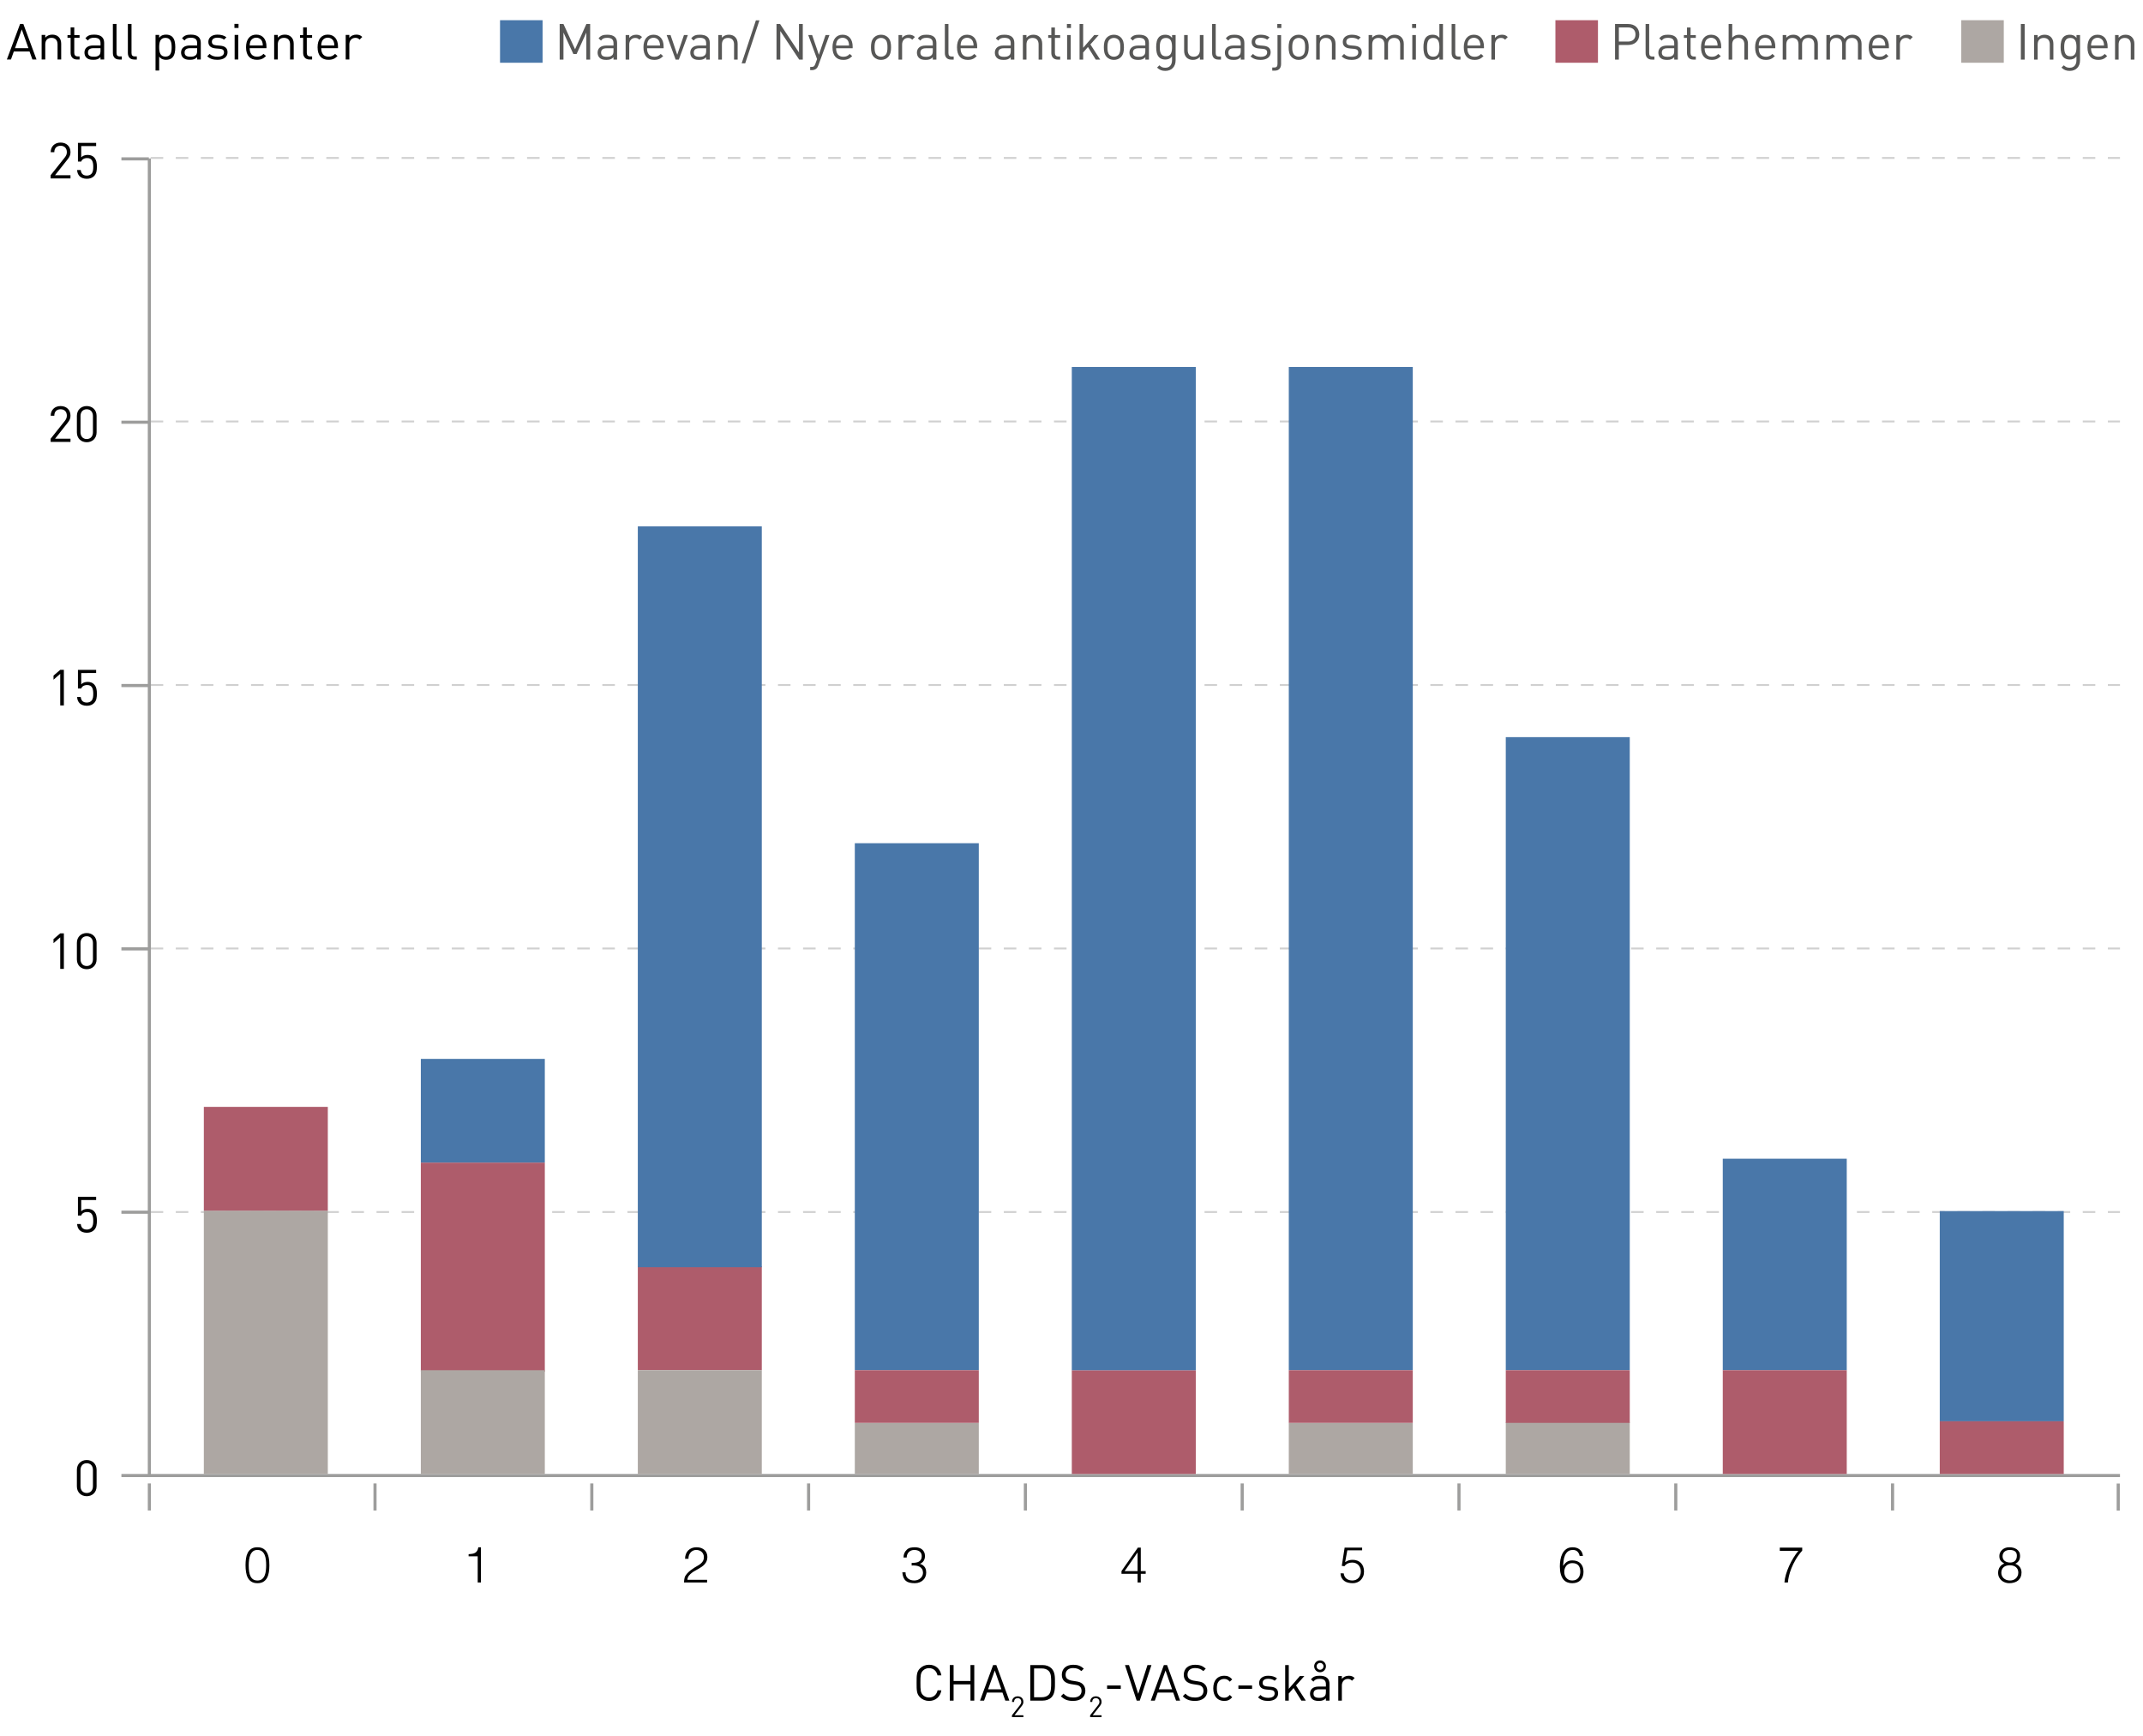 <?xml version="1.0" encoding="utf-8"?>
<!-- Generator: Adobe Illustrator 16.0.4, SVG Export Plug-In . SVG Version: 6.00 Build 0)  -->
<!DOCTYPE svg PUBLIC "-//W3C//DTD SVG 1.1//EN" "http://www.w3.org/Graphics/SVG/1.1/DTD/svg11.dtd">
<svg version="1.1" id="Layer_1" xmlns:x="http://ns.adobe.com/Extensibility/1.0/" xmlns:i="http://ns.adobe.com/AdobeIllustrator/10.0/" xmlns:graph="http://ns.adobe.com/Graphs/1.0/"
	 xmlns="http://www.w3.org/2000/svg" xmlns:xlink="http://www.w3.org/1999/xlink" xmlns:a="http://ns.adobe.com/AdobeSVGViewerExtensions/3.0/"
	 x="0px" y="0px" width="342.99px" height="277.8px" viewBox="0 0 342.99 277.8" style="enable-background:new 0 0 342.99 277.8;"
	 xml:space="preserve">
<g>
	<line style="fill:none;stroke:#D0D0D0;stroke-width:0.3;stroke-dasharray:2.008,2.008;" x1="24.116" y1="25.275" x2="339.307" y2="25.275"/>
	<line style="fill:none;stroke:#D0D0D0;stroke-width:0.3;stroke-dasharray:2.008,2.008;" x1="24.116" y1="193.966" x2="339.307" y2="193.966"/>
	<line style="fill:none;stroke:#D0D0D0;stroke-width:0.3;stroke-dasharray:2.008,2.008;" x1="24.116" y1="151.793" x2="339.307" y2="151.793"/>
	<line style="fill:none;stroke:#D0D0D0;stroke-width:0.3;stroke-dasharray:2.008,2.008;" x1="24.116" y1="109.621" x2="339.307" y2="109.621"/>
	<line style="fill:none;stroke:#D0D0D0;stroke-width:0.3;stroke-dasharray:2.008,2.008;" x1="24.116" y1="67.448" x2="339.307" y2="67.448"/>
	<line style="fill:none;stroke:#9D9D9C;stroke-width:0.5;" x1="19.431" y1="25.426" x2="23.824" y2="25.426"/>
	<line style="fill:none;stroke:#9D9D9C;stroke-width:0.5;" x1="19.431" y1="193.996" x2="23.824" y2="193.996"/>
	<line style="fill:none;stroke:#9D9D9C;stroke-width:0.5;" x1="19.431" y1="151.854" x2="23.824" y2="151.854"/>
	<line style="fill:none;stroke:#9D9D9C;stroke-width:0.5;" x1="19.431" y1="109.71" x2="23.824" y2="109.71"/>
	<line style="fill:none;stroke:#9D9D9C;stroke-width:0.5;" x1="19.431" y1="67.568" x2="23.824" y2="67.568"/>
	<line style="fill:none;stroke:#9D9D9C;stroke-width:0.5;" x1="19.431" y1="236.138" x2="23.824" y2="236.138"/>
	<line style="fill:none;stroke:#9D9D9C;stroke-width:0.5;" x1="23.906" y1="241.734" x2="23.906" y2="237.401"/>
	<line style="fill:none;stroke:#9D9D9C;stroke-width:0.5;" x1="164.116" y1="241.734" x2="164.116" y2="237.401"/>
	<line style="fill:none;stroke:#9D9D9C;stroke-width:0.5;" x1="94.72" y1="241.734" x2="94.72" y2="237.401"/>
	<line style="fill:none;stroke:#9D9D9C;stroke-width:0.5;" x1="129.417" y1="241.734" x2="129.417" y2="237.401"/>
	<line style="fill:none;stroke:#9D9D9C;stroke-width:0.5;" x1="60.021" y1="241.734" x2="60.021" y2="237.401"/>
	<line style="fill:none;stroke:#9D9D9C;stroke-width:0.5;" x1="268.211" y1="241.734" x2="268.211" y2="237.401"/>
	<line style="fill:none;stroke:#9D9D9C;stroke-width:0.5;" x1="302.908" y1="241.734" x2="302.908" y2="237.401"/>
	<line style="fill:none;stroke:#9D9D9C;stroke-width:0.5;" x1="339.025" y1="241.75" x2="339.025" y2="237.418"/>
	<path style="fill:none;stroke:#9D9D9C;stroke-width:0.5;" d="M276.441,236.139"/>
	<polyline style="fill:none;stroke:#9D9D9C;stroke-width:0.5;" points="23.903,25.362 23.903,236.138 339.307,236.138 	"/>
	<g>
		<path d="M8.103,28.556v-0.512l2.272-2.854c0.219-0.28,0.324-0.528,0.324-0.839c0-0.616-0.372-1.023-1.003-1.023
			c-0.534,0-1.003,0.296-1.003,1.031H8.111c0-0.896,0.623-1.543,1.585-1.543c0.946,0,1.585,0.6,1.585,1.535
			c0,0.456-0.146,0.751-0.461,1.151l-2.014,2.542h2.475v0.512H8.103z"/>
		<path d="M15.046,28.188c-0.267,0.264-0.639,0.424-1.148,0.424c-0.501,0-0.906-0.16-1.156-0.408
			c-0.251-0.256-0.372-0.583-0.405-0.991h0.583c0.073,0.568,0.372,0.888,0.979,0.888c0.283,0,0.542-0.096,0.711-0.264
			c0.299-0.296,0.315-0.751,0.315-1.159c0-0.696-0.137-1.383-0.97-1.383c-0.501,0-0.841,0.224-0.954,0.56h-0.526v-2.99h2.911v0.512
			H13v1.807c0.226-0.248,0.582-0.392,1.035-0.392c0.428,0,0.768,0.136,0.995,0.36c0.42,0.416,0.477,0.992,0.477,1.527
			C15.507,27.245,15.458,27.781,15.046,28.188z"/>
	</g>
	<g>
		<path d="M8.103,70.724v-0.512l2.272-2.854c0.219-0.28,0.324-0.528,0.324-0.839c0-0.616-0.372-1.023-1.003-1.023
			c-0.534,0-1.003,0.296-1.003,1.031H8.111c0-0.896,0.623-1.543,1.585-1.543c0.946,0,1.585,0.6,1.585,1.535
			c0,0.456-0.146,0.751-0.461,1.151l-2.014,2.542h2.475v0.512H8.103z"/>
		<path d="M13.882,70.772c-0.898,0-1.577-0.624-1.577-1.567V66.55c0-0.943,0.679-1.567,1.577-1.567c0.897,0,1.577,0.624,1.577,1.567
			v2.655C15.458,70.148,14.779,70.772,13.882,70.772z M14.876,66.583c0-0.624-0.356-1.087-0.995-1.087
			c-0.639,0-0.995,0.464-0.995,1.087v2.59c0,0.624,0.355,1.087,0.995,1.087c0.639,0,0.995-0.463,0.995-1.087V66.583z"/>
	</g>
	<g>
		<path d="M9.64,112.892v-5.053l-1.076,0.936v-0.656l1.076-0.919h0.583v5.693H9.64z"/>
		<path d="M15.046,112.524c-0.267,0.264-0.639,0.424-1.148,0.424c-0.501,0-0.906-0.16-1.156-0.408
			c-0.251-0.256-0.372-0.583-0.405-0.991h0.583c0.073,0.568,0.372,0.888,0.979,0.888c0.283,0,0.542-0.096,0.711-0.264
			c0.299-0.296,0.315-0.751,0.315-1.159c0-0.696-0.137-1.383-0.97-1.383c-0.501,0-0.841,0.224-0.954,0.56h-0.526v-2.99h2.911v0.512
			H13v1.807c0.226-0.248,0.582-0.392,1.035-0.392c0.428,0,0.768,0.136,0.995,0.36c0.42,0.416,0.477,0.992,0.477,1.527
			C15.507,111.581,15.458,112.117,15.046,112.524z"/>
	</g>
	<g>
		<path d="M9.64,155.061v-5.054l-1.076,0.936v-0.655l1.076-0.92h0.583v5.693H9.64z"/>
		<path d="M13.882,155.107c-0.898,0-1.577-0.623-1.577-1.566v-2.654c0-0.943,0.679-1.567,1.577-1.567
			c0.897,0,1.577,0.624,1.577,1.567v2.654C15.458,154.484,14.779,155.107,13.882,155.107z M14.876,150.918
			c0-0.623-0.356-1.087-0.995-1.087c-0.639,0-0.995,0.464-0.995,1.087v2.591c0,0.624,0.355,1.087,0.995,1.087
			c0.639,0,0.995-0.463,0.995-1.087V150.918z"/>
	</g>
	<g>
		<path d="M15.046,196.86c-0.267,0.264-0.639,0.424-1.148,0.424c-0.501,0-0.906-0.16-1.156-0.408
			c-0.251-0.256-0.372-0.583-0.405-0.991h0.583c0.073,0.568,0.372,0.888,0.979,0.888c0.283,0,0.542-0.097,0.711-0.265
			c0.299-0.295,0.315-0.751,0.315-1.158c0-0.696-0.137-1.384-0.97-1.384c-0.501,0-0.841,0.224-0.954,0.56h-0.526v-2.99h2.911v0.512
			H13v1.807c0.226-0.248,0.582-0.392,1.035-0.392c0.428,0,0.768,0.136,0.995,0.36c0.42,0.416,0.477,0.991,0.477,1.527
			C15.507,195.917,15.458,196.453,15.046,196.86z"/>
	</g>
	<g>
		<path d="M13.882,239.444c-0.898,0-1.577-0.624-1.577-1.567v-2.654c0-0.943,0.679-1.566,1.577-1.566
			c0.897,0,1.577,0.623,1.577,1.566v2.654C15.458,238.82,14.779,239.444,13.882,239.444z M14.876,235.255
			c0-0.624-0.356-1.087-0.995-1.087c-0.639,0-0.995,0.463-0.995,1.087v2.591c0,0.623,0.355,1.087,0.995,1.087
			c0.639,0,0.995-0.464,0.995-1.087V235.255z"/>
	</g>
	<g>
		<path d="M5.189,9.524L4.728,8.237H2.213L1.752,9.524H1.097l2.119-5.693h0.518l2.111,5.693H5.189z M3.483,4.703L2.399,7.709H4.55
			L3.483,4.703z"/>
		<path d="M9.212,9.524V7.102c0-0.695-0.38-1.047-0.979-1.047c-0.599,0-0.987,0.36-0.987,1.047v2.423H6.665V5.591h0.582v0.432
			c0.283-0.32,0.671-0.48,1.116-0.48c0.429,0,0.776,0.128,1.019,0.368c0.283,0.272,0.412,0.64,0.412,1.096v2.519H9.212z"/>
		<path d="M12.322,9.524c-0.679,0-1.019-0.472-1.019-1.056V6.054h-0.501V5.615h0.501V4.383h0.583v1.231h0.849v0.439h-0.849v2.399
			c0,0.36,0.17,0.576,0.542,0.576h0.307v0.496H12.322z"/>
		<path d="M16.088,9.524V9.148c-0.324,0.32-0.615,0.424-1.148,0.424c-0.55,0-0.874-0.104-1.124-0.36
			c-0.194-0.192-0.299-0.488-0.299-0.799c0-0.688,0.485-1.135,1.375-1.135h1.197V6.902c0-0.576-0.292-0.864-1.019-0.864
			c-0.51,0-0.769,0.12-1.003,0.448l-0.396-0.36c0.356-0.456,0.76-0.584,1.407-0.584c1.068,0,1.593,0.456,1.593,1.312v2.67H16.088z
			 M16.088,7.709h-1.116c-0.599,0-0.89,0.24-0.89,0.696c0,0.456,0.283,0.671,0.914,0.671c0.339,0,0.639-0.024,0.89-0.264
			c0.137-0.128,0.202-0.352,0.202-0.68V7.709z"/>
		<path d="M19.077,9.524c-0.696,0-1.011-0.448-1.011-1.047V3.832h0.582v4.622c0,0.384,0.129,0.576,0.534,0.576h0.315v0.496H19.077z"
			/>
		<path d="M21.477,9.524c-0.696,0-1.011-0.448-1.011-1.047V3.832h0.583v4.622c0,0.384,0.129,0.576,0.534,0.576h0.315v0.496H21.477z"
			/>
		<path d="M27.57,9.229c-0.21,0.208-0.566,0.344-0.971,0.344c-0.437,0-0.8-0.104-1.124-0.512v2.223h-0.582V5.591h0.582v0.463
			c0.324-0.416,0.688-0.512,1.124-0.512c0.404,0,0.76,0.136,0.971,0.344c0.404,0.4,0.485,1.056,0.485,1.671
			S27.975,8.829,27.57,9.229z M26.479,6.054c-0.865,0-1.003,0.736-1.003,1.503s0.138,1.503,1.003,1.503s0.995-0.735,0.995-1.503
			S27.344,6.054,26.479,6.054z"/>
		<path d="M31.554,9.524V9.148c-0.324,0.32-0.615,0.424-1.148,0.424c-0.55,0-0.874-0.104-1.125-0.36
			c-0.194-0.192-0.299-0.488-0.299-0.799c0-0.688,0.485-1.135,1.375-1.135h1.197V6.902c0-0.576-0.292-0.864-1.019-0.864
			c-0.51,0-0.769,0.12-1.003,0.448l-0.396-0.36c0.356-0.456,0.76-0.584,1.407-0.584c1.067,0,1.593,0.456,1.593,1.312v2.67H31.554z
			 M31.554,7.709h-1.116c-0.599,0-0.89,0.24-0.89,0.696c0,0.456,0.283,0.671,0.914,0.671c0.339,0,0.639-0.024,0.889-0.264
			c0.138-0.128,0.203-0.352,0.203-0.68V7.709z"/>
		<path d="M34.801,9.572c-0.671,0-1.197-0.152-1.634-0.567l0.388-0.384c0.315,0.328,0.744,0.456,1.237,0.456
			c0.655,0,1.06-0.232,1.06-0.696c0-0.344-0.202-0.536-0.663-0.576L34.534,7.75c-0.776-0.064-1.188-0.408-1.188-1.056
			c0-0.719,0.614-1.151,1.463-1.151c0.566,0,1.076,0.136,1.432,0.424l-0.38,0.376c-0.283-0.216-0.646-0.312-1.059-0.312
			c-0.583,0-0.89,0.248-0.89,0.647c0,0.336,0.194,0.536,0.695,0.576l0.639,0.056c0.695,0.064,1.172,0.328,1.172,1.063
			C36.418,9.133,35.763,9.572,34.801,9.572z"/>
		<path d="M37.522,4.471V3.824h0.655v0.647H37.522z M37.555,9.524V5.591h0.582v3.934H37.555z"/>
		<path d="M39.962,7.709c0,0.863,0.413,1.359,1.173,1.359c0.461,0,0.728-0.136,1.043-0.448l0.396,0.344
			c-0.404,0.399-0.776,0.607-1.456,0.607c-1.051,0-1.739-0.624-1.739-2.015c0-1.271,0.623-2.015,1.634-2.015
			c1.027,0,1.634,0.736,1.634,1.903v0.264H39.962z M41.944,6.622c-0.154-0.36-0.51-0.592-0.93-0.592s-0.776,0.232-0.93,0.592
			c-0.089,0.216-0.105,0.336-0.121,0.656h2.103C42.049,6.958,42.033,6.838,41.944,6.622z"/>
		<path d="M46.428,9.524V7.102c0-0.695-0.38-1.047-0.979-1.047c-0.599,0-0.987,0.36-0.987,1.047v2.423h-0.582V5.591h0.582v0.432
			c0.283-0.32,0.671-0.48,1.116-0.48c0.429,0,0.776,0.128,1.019,0.368c0.283,0.272,0.412,0.64,0.412,1.096v2.519H46.428z"/>
		<path d="M49.538,9.524c-0.679,0-1.019-0.472-1.019-1.056V6.054h-0.501V5.615h0.501V4.383h0.583v1.231h0.849v0.439h-0.849v2.399
			c0,0.36,0.17,0.576,0.542,0.576h0.307v0.496H49.538z"/>
		<path d="M51.412,7.709c0,0.863,0.413,1.359,1.173,1.359c0.461,0,0.728-0.136,1.043-0.448l0.396,0.344
			c-0.404,0.399-0.776,0.607-1.456,0.607c-1.051,0-1.739-0.624-1.739-2.015c0-1.271,0.623-2.015,1.634-2.015
			c1.027,0,1.634,0.736,1.634,1.903v0.264H51.412z M53.393,6.622c-0.154-0.36-0.51-0.592-0.93-0.592s-0.776,0.232-0.93,0.592
			c-0.089,0.216-0.105,0.336-0.121,0.656h2.103C53.498,6.958,53.482,6.838,53.393,6.622z"/>
		<path d="M57.554,6.342c-0.218-0.216-0.38-0.288-0.687-0.288c-0.583,0-0.955,0.456-0.955,1.056v2.415H55.33V5.591h0.582V6.07
			c0.218-0.328,0.655-0.528,1.116-0.528c0.38,0,0.671,0.088,0.954,0.368L57.554,6.342z"/>
	</g>
	<g>
		<path d="M41.209,247.616c0.277,0,0.517,0.041,0.72,0.124c0.203,0.082,0.375,0.195,0.516,0.34c0.141,0.144,0.256,0.312,0.344,0.504
			c0.088,0.191,0.156,0.396,0.204,0.612c0.048,0.216,0.08,0.438,0.096,0.668c0.016,0.229,0.024,0.453,0.024,0.672
			c0,0.373-0.027,0.73-0.08,1.071c-0.053,0.342-0.15,0.644-0.292,0.904c-0.141,0.262-0.334,0.47-0.58,0.624
			c-0.245,0.154-0.562,0.232-0.952,0.232c-0.39,0-0.708-0.078-0.956-0.232s-0.443-0.364-0.584-0.628
			c-0.142-0.264-0.239-0.57-0.292-0.92s-0.08-0.719-0.08-1.108c0-0.356,0.024-0.706,0.072-1.048c0.048-0.341,0.14-0.646,0.276-0.916
			c0.136-0.269,0.329-0.486,0.58-0.651C40.476,247.698,40.804,247.616,41.209,247.616z M42.601,250.479
			c0-0.304-0.018-0.601-0.052-0.892s-0.103-0.551-0.204-0.78c-0.101-0.229-0.244-0.413-0.428-0.552s-0.425-0.208-0.724-0.208
			c-0.283,0-0.513,0.07-0.692,0.212s-0.319,0.329-0.42,0.564c-0.102,0.234-0.172,0.501-0.212,0.8c-0.04,0.299-0.06,0.603-0.06,0.912
			c0,0.362,0.022,0.691,0.068,0.987c0.045,0.297,0.121,0.549,0.228,0.757c0.106,0.208,0.249,0.369,0.428,0.483
			c0.179,0.115,0.404,0.172,0.676,0.172c0.304,0,0.548-0.074,0.732-0.224s0.324-0.341,0.42-0.576
			c0.096-0.234,0.16-0.498,0.192-0.792C42.585,251.051,42.601,250.763,42.601,250.479z"/>
		<path d="M76.457,249.063h-1.456v-0.336c0.213-0.016,0.407-0.037,0.58-0.063s0.325-0.077,0.456-0.152
			c0.13-0.074,0.24-0.183,0.328-0.324c0.088-0.141,0.153-0.332,0.196-0.571h0.408v5.64h-0.512V249.063z"/>
		<path d="M109.648,249.464c0-0.277,0.043-0.529,0.128-0.756c0.085-0.227,0.208-0.422,0.368-0.584
			c0.16-0.163,0.354-0.288,0.58-0.376s0.479-0.132,0.756-0.132c0.283,0,0.532,0.041,0.748,0.124
			c0.216,0.082,0.397,0.193,0.544,0.332c0.147,0.139,0.257,0.304,0.332,0.495c0.075,0.192,0.112,0.396,0.112,0.608
			c0,0.251-0.042,0.472-0.124,0.664c-0.083,0.192-0.192,0.362-0.328,0.512c-0.136,0.149-0.291,0.283-0.464,0.4
			s-0.351,0.228-0.532,0.332c-0.181,0.104-0.36,0.204-0.536,0.3c-0.176,0.096-0.333,0.197-0.472,0.304
			c-0.091,0.069-0.179,0.144-0.264,0.221s-0.163,0.161-0.232,0.252s-0.125,0.19-0.168,0.3c-0.043,0.109-0.067,0.23-0.072,0.364
			h3.144v0.432h-3.688c0.005-0.272,0.035-0.518,0.088-0.736c0.053-0.219,0.17-0.432,0.352-0.64c0.197-0.224,0.401-0.416,0.612-0.576
			c0.21-0.16,0.417-0.303,0.62-0.428c0.203-0.125,0.395-0.24,0.576-0.344c0.182-0.104,0.341-0.218,0.48-0.341
			c0.139-0.122,0.248-0.261,0.328-0.416c0.08-0.154,0.12-0.344,0.12-0.567c0-0.182-0.032-0.344-0.096-0.488
			c-0.064-0.144-0.152-0.267-0.264-0.368c-0.112-0.101-0.243-0.177-0.392-0.228c-0.149-0.051-0.312-0.076-0.488-0.076
			c-0.187,0-0.356,0.039-0.508,0.116s-0.283,0.18-0.392,0.308s-0.193,0.277-0.252,0.448s-0.083,0.352-0.072,0.544H109.648z"/>
		<path d="M145.913,250.12c0.24,0,0.458-0.015,0.656-0.044s0.367-0.086,0.508-0.168c0.141-0.083,0.252-0.193,0.332-0.332
			s0.12-0.317,0.12-0.536c0-0.176-0.032-0.327-0.096-0.452s-0.151-0.229-0.26-0.308c-0.109-0.08-0.237-0.139-0.384-0.177
			c-0.147-0.037-0.3-0.056-0.46-0.056c-0.182,0-0.345,0.029-0.492,0.088c-0.146,0.059-0.273,0.143-0.38,0.252
			c-0.107,0.109-0.189,0.237-0.248,0.384c-0.059,0.147-0.088,0.309-0.088,0.484h-0.512c0-0.256,0.044-0.486,0.132-0.692
			c0.088-0.205,0.225-0.396,0.412-0.571c0.176-0.16,0.375-0.263,0.596-0.309c0.221-0.045,0.449-0.067,0.684-0.067
			c0.224,0,0.433,0.027,0.628,0.084c0.195,0.056,0.364,0.141,0.508,0.256c0.144,0.114,0.259,0.26,0.344,0.436
			c0.085,0.176,0.128,0.382,0.128,0.616c0,0.293-0.065,0.547-0.196,0.76c-0.131,0.214-0.332,0.379-0.604,0.496
			c0.203,0.064,0.369,0.148,0.5,0.252c0.13,0.104,0.233,0.219,0.308,0.344c0.075,0.126,0.125,0.258,0.152,0.396
			c0.026,0.139,0.04,0.272,0.04,0.4c0,0.234-0.04,0.453-0.12,0.655c-0.08,0.203-0.197,0.382-0.352,0.536
			c-0.155,0.155-0.345,0.279-0.572,0.372c-0.227,0.094-0.484,0.143-0.772,0.148c-0.325,0-0.608-0.029-0.848-0.088
			c-0.24-0.059-0.44-0.156-0.6-0.292c-0.16-0.137-0.286-0.315-0.376-0.536c-0.091-0.222-0.152-0.497-0.184-0.828h0.512
			c0,0.432,0.129,0.759,0.388,0.979c0.259,0.222,0.596,0.332,1.012,0.332c0.203,0,0.392-0.034,0.568-0.104
			c0.176-0.069,0.327-0.163,0.452-0.28c0.125-0.117,0.221-0.253,0.288-0.408c0.066-0.154,0.097-0.314,0.092-0.479
			c-0.011-0.229-0.064-0.42-0.16-0.572c-0.096-0.152-0.225-0.271-0.388-0.36c-0.163-0.088-0.354-0.146-0.572-0.176
			s-0.451-0.036-0.696-0.02V250.12z"/>
		<path d="M182.072,251.864h-2.576v-0.44l2.625-3.752h0.463v3.76h0.785v0.433h-0.785v1.392h-0.512V251.864z M180,251.432h2.072
			v-2.992L180,251.432z"/>
		<path d="M215.057,251.792c0.055,0.384,0.207,0.671,0.461,0.86c0.252,0.188,0.564,0.283,0.932,0.283
			c0.207,0,0.396-0.037,0.564-0.111c0.168-0.075,0.311-0.178,0.428-0.309s0.207-0.282,0.268-0.456
			c0.061-0.173,0.092-0.361,0.092-0.563c0-0.208-0.033-0.4-0.1-0.576s-0.16-0.328-0.279-0.456c-0.121-0.128-0.268-0.227-0.441-0.296
			c-0.172-0.069-0.365-0.104-0.58-0.104c-0.256,0-0.484,0.047-0.688,0.141c-0.203,0.093-0.381,0.241-0.535,0.443l-0.424-0.056
			l0.455-2.92h2.801v0.432h-2.369L215.289,250c0.111-0.069,0.215-0.128,0.309-0.176c0.092-0.049,0.188-0.087,0.283-0.116
			s0.195-0.05,0.301-0.061c0.104-0.01,0.219-0.016,0.348-0.016c0.256,0,0.492,0.043,0.711,0.128
			c0.219,0.086,0.408,0.208,0.568,0.368s0.285,0.355,0.373,0.588s0.131,0.492,0.131,0.78c0,0.299-0.049,0.563-0.146,0.796
			c-0.1,0.231-0.232,0.428-0.396,0.588c-0.166,0.16-0.355,0.281-0.572,0.364c-0.217,0.082-0.439,0.124-0.668,0.124
			c-0.268,0-0.516-0.027-0.748-0.08c-0.232-0.054-0.436-0.143-0.611-0.269c-0.178-0.125-0.32-0.288-0.43-0.487
			c-0.109-0.2-0.174-0.447-0.195-0.74H215.057z"/>
		<path d="M252.824,249c-0.059-0.288-0.176-0.519-0.352-0.692c-0.176-0.173-0.416-0.26-0.721-0.26c-0.346,0-0.619,0.083-0.82,0.248
			c-0.199,0.165-0.352,0.375-0.459,0.628s-0.18,0.529-0.217,0.828s-0.066,0.581-0.088,0.848c0.08-0.106,0.164-0.213,0.252-0.319
			c0.088-0.107,0.189-0.202,0.301-0.284c0.111-0.083,0.242-0.149,0.393-0.2c0.148-0.051,0.328-0.076,0.535-0.076
			c0.57,0,1.012,0.161,1.324,0.484c0.312,0.322,0.469,0.767,0.469,1.332c0,0.57-0.158,1.019-0.473,1.344s-0.76,0.488-1.336,0.488
			c-0.283,0-0.545-0.047-0.785-0.141c-0.238-0.093-0.447-0.246-0.623-0.46c-0.176-0.213-0.314-0.492-0.416-0.836
			s-0.152-0.764-0.152-1.26c0-0.336,0.029-0.684,0.088-1.044s0.164-0.689,0.316-0.988s0.359-0.544,0.625-0.735
			c0.264-0.192,0.604-0.288,1.02-0.288c0.447,0,0.82,0.117,1.119,0.352s0.475,0.579,0.529,1.032H252.824z M251.633,250.152
			c-0.197,0-0.375,0.037-0.531,0.111c-0.158,0.075-0.291,0.176-0.4,0.304c-0.109,0.129-0.193,0.276-0.252,0.444
			s-0.088,0.348-0.088,0.54c0,0.16,0.021,0.321,0.066,0.484c0.047,0.162,0.121,0.311,0.225,0.443
			c0.104,0.134,0.236,0.243,0.396,0.328c0.16,0.086,0.357,0.128,0.592,0.128c0.24,0,0.441-0.041,0.604-0.124
			c0.164-0.082,0.295-0.191,0.396-0.328c0.102-0.136,0.174-0.287,0.221-0.455c0.045-0.169,0.066-0.338,0.066-0.509
			c0-0.437-0.105-0.774-0.314-1.012C252.402,250.271,252.076,250.152,251.633,250.152z"/>
		<path d="M284.857,247.672h3.592v0.48c-0.406,0.458-0.75,0.929-1.031,1.411c-0.283,0.483-0.516,0.952-0.697,1.408
			s-0.316,0.882-0.404,1.276s-0.139,0.73-0.154,1.008h-0.561c0.025-0.405,0.107-0.836,0.244-1.292
			c0.135-0.456,0.305-0.908,0.508-1.356c0.203-0.447,0.432-0.881,0.688-1.3c0.256-0.418,0.52-0.793,0.793-1.124h-2.977V247.672z"/>
		<path d="M320.785,250.224c-0.139-0.085-0.258-0.166-0.355-0.244c-0.1-0.077-0.182-0.161-0.244-0.252
			c-0.064-0.09-0.111-0.193-0.141-0.308S320,249.163,320,248.992c0-0.192,0.043-0.374,0.129-0.544
			c0.086-0.171,0.199-0.319,0.344-0.444s0.312-0.223,0.508-0.292s0.404-0.102,0.629-0.096c0.213,0,0.422,0.026,0.627,0.08
			c0.205,0.053,0.389,0.136,0.549,0.248c0.16,0.111,0.287,0.254,0.383,0.428c0.098,0.173,0.145,0.38,0.145,0.62
			c0,0.293-0.061,0.544-0.18,0.752s-0.316,0.379-0.588,0.512c0.309,0.112,0.553,0.291,0.732,0.536
			c0.178,0.245,0.268,0.533,0.268,0.864c0,0.277-0.047,0.522-0.141,0.735c-0.094,0.214-0.227,0.393-0.4,0.536
			c-0.172,0.145-0.383,0.254-0.627,0.328c-0.246,0.074-0.518,0.112-0.816,0.112c-0.203,0-0.41-0.035-0.619-0.104
			c-0.211-0.069-0.4-0.173-0.568-0.312s-0.307-0.312-0.412-0.521c-0.107-0.208-0.16-0.45-0.16-0.728c0-0.336,0.084-0.637,0.252-0.9
			S320.465,250.347,320.785,250.224z M321.682,250.496c-0.199,0-0.379,0.023-0.545,0.071c-0.166,0.049-0.309,0.122-0.432,0.221
			s-0.219,0.224-0.289,0.376c-0.068,0.151-0.104,0.332-0.104,0.54c0,0.176,0.033,0.339,0.1,0.487
			c0.066,0.149,0.16,0.279,0.281,0.389c0.119,0.109,0.266,0.195,0.439,0.26s0.367,0.096,0.58,0.096c0.186,0,0.359-0.03,0.52-0.092
			s0.301-0.147,0.42-0.26c0.121-0.112,0.213-0.245,0.281-0.4c0.066-0.154,0.1-0.325,0.1-0.512c0-0.197-0.035-0.369-0.104-0.516
			c-0.07-0.147-0.166-0.27-0.289-0.368s-0.268-0.172-0.432-0.221C322.043,250.52,321.867,250.496,321.682,250.496z M321.656,248.048
			c-0.16,0-0.309,0.021-0.447,0.064c-0.139,0.042-0.26,0.106-0.363,0.191c-0.105,0.086-0.186,0.192-0.244,0.32
			c-0.061,0.128-0.088,0.274-0.088,0.439c0,0.177,0.033,0.327,0.1,0.452c0.066,0.126,0.156,0.229,0.268,0.309s0.24,0.14,0.385,0.18
			c0.143,0.04,0.293,0.06,0.447,0.06s0.299-0.02,0.432-0.06s0.248-0.105,0.344-0.196s0.172-0.205,0.229-0.344
			s0.084-0.31,0.084-0.512c0-0.288-0.094-0.511-0.279-0.668C322.334,248.127,322.047,248.048,321.656,248.048z"/>
	</g>
	<g>
		<path d="M148.695,272.208c-0.56,0-1.071-0.208-1.455-0.592c-0.536-0.535-0.536-1.095-0.536-2.303c0-1.207,0-1.767,0.536-2.303
			c0.384-0.384,0.896-0.592,1.455-0.592c1.023,0,1.783,0.624,1.975,1.695h-0.624c-0.152-0.695-0.64-1.151-1.351-1.151
			c-0.376,0-0.736,0.145-0.983,0.4c-0.36,0.367-0.4,0.759-0.4,1.95s0.04,1.583,0.4,1.951c0.248,0.256,0.607,0.399,0.983,0.399
			c0.711,0,1.215-0.455,1.367-1.151h0.608C150.486,271.584,149.71,272.208,148.695,272.208z"/>
		<path d="M155.327,272.16v-2.599h-2.703v2.599h-0.607v-5.693h0.607v2.551h2.703v-2.551h0.607v5.693H155.327z"/>
		<path d="M160.902,272.16l-0.456-1.287h-2.487l-0.456,1.287h-0.647l2.095-5.693h0.512l2.087,5.693H160.902z M159.215,267.339
			l-1.071,3.006h2.127L159.215,267.339z"/>
	</g>
	<g>
		<path d="M161.967,274.801v-0.297l1.304-1.656c0.125-0.162,0.186-0.306,0.186-0.486c0-0.357-0.214-0.594-0.575-0.594
			c-0.307,0-0.575,0.171-0.575,0.598h-0.334c0-0.52,0.357-0.895,0.909-0.895c0.542,0,0.909,0.348,0.909,0.891
			c0,0.264-0.084,0.436-0.265,0.668l-1.155,1.475h1.42v0.297H161.967z"/>
	</g>
	<g>
		<path d="M168.288,271.633c-0.344,0.344-0.848,0.527-1.439,0.527h-1.951v-5.693h1.951c0.592,0,1.095,0.185,1.439,0.528
			c0.591,0.592,0.56,1.463,0.56,2.255C168.848,270.041,168.879,271.041,168.288,271.633z M167.864,267.427
			c-0.296-0.304-0.68-0.416-1.12-0.416h-1.239v4.605h1.239c0.44,0,0.824-0.111,1.12-0.415c0.392-0.408,0.375-1.256,0.375-1.951
			C168.24,268.554,168.256,267.835,167.864,267.427z"/>
		<path d="M171.745,272.208c-0.855,0-1.415-0.216-1.951-0.751l0.416-0.416c0.472,0.472,0.912,0.623,1.551,0.623
			c0.831,0,1.343-0.392,1.343-1.055c0-0.296-0.088-0.552-0.271-0.712s-0.328-0.208-0.744-0.271l-0.663-0.104
			c-0.448-0.072-0.799-0.216-1.047-0.432c-0.288-0.256-0.432-0.607-0.432-1.063c0-0.968,0.695-1.607,1.823-1.607
			c0.728,0,1.208,0.185,1.695,0.624l-0.392,0.392c-0.352-0.319-0.729-0.487-1.328-0.487c-0.759,0-1.199,0.424-1.199,1.055
			c0,0.28,0.08,0.504,0.256,0.656c0.176,0.151,0.472,0.264,0.768,0.312l0.624,0.096c0.536,0.08,0.8,0.192,1.04,0.4
			c0.312,0.264,0.479,0.655,0.479,1.127C173.711,271.593,172.928,272.208,171.745,272.208z"/>
	</g>
	<g>
		<path d="M174.478,274.801v-0.297l1.304-1.656c0.125-0.162,0.186-0.306,0.186-0.486c0-0.357-0.213-0.594-0.576-0.594
			c-0.305,0-0.574,0.171-0.574,0.598h-0.334c0-0.52,0.357-0.895,0.908-0.895c0.543,0,0.91,0.348,0.91,0.891
			c0,0.264-0.084,0.436-0.265,0.668l-1.155,1.475h1.42v0.297H174.478z"/>
	</g>
	<g>
		<path d="M177.191,270.273v-0.536h2.191v0.536H177.191z"/>
		<path d="M182.422,272.16h-0.496l-1.871-5.693h0.641l1.479,4.605l1.48-4.605h0.639L182.422,272.16z"/>
		<path d="M188.229,272.16l-0.455-1.287h-2.486l-0.457,1.287h-0.646l2.094-5.693h0.512l2.088,5.693H188.229z M186.543,267.339
			l-1.072,3.006h2.127L186.543,267.339z"/>
		<path d="M191.262,272.208c-0.855,0-1.416-0.216-1.951-0.751l0.416-0.416c0.473,0.472,0.912,0.623,1.551,0.623
			c0.832,0,1.344-0.392,1.344-1.055c0-0.296-0.088-0.552-0.271-0.712s-0.328-0.208-0.744-0.271l-0.664-0.104
			c-0.447-0.072-0.799-0.216-1.047-0.432c-0.287-0.256-0.432-0.607-0.432-1.063c0-0.968,0.695-1.607,1.822-1.607
			c0.729,0,1.207,0.185,1.695,0.624l-0.391,0.392c-0.354-0.319-0.729-0.487-1.328-0.487c-0.76,0-1.199,0.424-1.199,1.055
			c0,0.28,0.08,0.504,0.256,0.656c0.176,0.151,0.473,0.264,0.768,0.312l0.623,0.096c0.537,0.08,0.801,0.192,1.039,0.4
			c0.312,0.264,0.48,0.655,0.48,1.127C193.229,271.593,192.445,272.208,191.262,272.208z"/>
		<path d="M195.926,272.208c-0.992,0-1.742-0.672-1.742-2.015c0-1.344,0.75-2.015,1.742-2.015c0.543,0,0.887,0.144,1.295,0.583
			l-0.391,0.368c-0.297-0.328-0.529-0.439-0.904-0.439c-0.383,0-0.703,0.151-0.912,0.447c-0.184,0.256-0.256,0.56-0.256,1.056
			s0.072,0.8,0.256,1.056c0.209,0.296,0.529,0.447,0.912,0.447c0.375,0,0.607-0.12,0.904-0.447l0.391,0.375
			C196.812,272.064,196.469,272.208,195.926,272.208z"/>
		<path d="M198.207,270.273v-0.536h2.191v0.536H198.207z"/>
		<path d="M202.967,272.208c-0.664,0-1.184-0.151-1.615-0.567l0.383-0.384c0.312,0.327,0.736,0.456,1.225,0.456
			c0.646,0,1.047-0.232,1.047-0.696c0-0.344-0.199-0.535-0.656-0.575l-0.646-0.057c-0.768-0.063-1.176-0.407-1.176-1.055
			c0-0.72,0.607-1.151,1.447-1.151c0.559,0,1.062,0.136,1.414,0.424l-0.375,0.375c-0.279-0.216-0.641-0.312-1.047-0.312
			c-0.576,0-0.881,0.248-0.881,0.647c0,0.336,0.193,0.536,0.688,0.576l0.633,0.056c0.688,0.064,1.158,0.328,1.158,1.063
			C204.564,271.769,203.918,272.208,202.967,272.208z"/>
		<path d="M208.285,272.16l-1.248-2.015l-0.768,0.879v1.136h-0.574v-5.693h0.574v3.807l1.775-2.047h0.721l-1.336,1.503l1.566,2.431
			H208.285z"/>
		<path d="M212.213,272.16v-0.376c-0.318,0.32-0.607,0.424-1.135,0.424c-0.543,0-0.863-0.104-1.111-0.359
			c-0.191-0.192-0.295-0.488-0.295-0.8c0-0.688,0.479-1.136,1.357-1.136h1.184v-0.376c0-0.575-0.287-0.863-1.006-0.863
			c-0.504,0-0.76,0.12-0.992,0.448l-0.393-0.36c0.352-0.455,0.752-0.583,1.393-0.583c1.055,0,1.574,0.455,1.574,1.311v2.671H212.213
			z M212.213,270.345h-1.104c-0.592,0-0.879,0.24-0.879,0.696c0,0.455,0.279,0.672,0.904,0.672c0.336,0,0.631-0.024,0.879-0.265
			c0.137-0.128,0.199-0.352,0.199-0.68V270.345z M211.277,267.619c-0.52,0-0.943-0.433-0.943-0.952s0.424-0.943,0.943-0.943
			s0.943,0.416,0.943,0.943C212.221,267.187,211.797,267.619,211.277,267.619z M211.277,266.123c-0.303,0-0.551,0.24-0.551,0.544
			s0.248,0.552,0.551,0.552c0.305,0,0.553-0.248,0.553-0.552S211.582,266.123,211.277,266.123z"/>
		<path d="M216.389,268.978c-0.215-0.216-0.375-0.287-0.68-0.287c-0.574,0-0.943,0.455-0.943,1.055v2.415h-0.574v-3.934h0.574v0.479
			c0.217-0.328,0.648-0.527,1.104-0.527c0.377,0,0.664,0.088,0.943,0.367L216.389,268.978z"/>
	</g>
	<line style="fill:none;stroke:#9D9D9C;stroke-width:0.5;" x1="233.512" y1="241.734" x2="233.512" y2="237.401"/>
	<line style="fill:none;stroke:#9D9D9C;stroke-width:0.5;" x1="198.814" y1="241.734" x2="198.814" y2="237.401"/>
	<rect x="80.031" y="3.232" style="fill:#4977A9;" width="6.81" height="6.81"/>
	<g>
	</g>
	<g>
		<path style="fill:#575756;" d="M93.846,9.538V5.212l-1.559,3.43h-0.52l-1.583-3.43v4.326h-0.607V3.845h0.607l1.855,4.038l1.807-4.038
			h0.607v5.693H93.846z"/>
		<path style="fill:#575756;" d="M98.19,9.538V9.162c-0.32,0.32-0.607,0.424-1.135,0.424c-0.543,0-0.863-0.104-1.111-0.36
			c-0.192-0.192-0.296-0.488-0.296-0.799c0-0.688,0.48-1.135,1.359-1.135h1.183V6.916c0-0.576-0.288-0.864-1.007-0.864
			c-0.504,0-0.76,0.12-0.991,0.448L95.8,6.14c0.352-0.456,0.751-0.584,1.391-0.584c1.056,0,1.575,0.456,1.575,1.312v2.67H98.19z
			 M98.19,7.723h-1.103c-0.592,0-0.88,0.24-0.88,0.696c0,0.456,0.28,0.671,0.904,0.671c0.335,0,0.631-0.024,0.879-0.264
			c0.136-0.128,0.2-0.352,0.2-0.68V7.723z"/>
		<path style="fill:#575756;" d="M102.335,6.356c-0.216-0.216-0.376-0.288-0.68-0.288c-0.576,0-0.943,0.456-0.943,1.056v2.415h-0.576V5.604
			h0.576v0.479c0.216-0.328,0.647-0.528,1.103-0.528c0.376,0,0.664,0.088,0.944,0.368L102.335,6.356z"/>
		<path style="fill:#575756;" d="M103.56,7.723c0,0.863,0.408,1.359,1.159,1.359c0.456,0,0.72-0.136,1.031-0.448l0.392,0.344
			c-0.4,0.399-0.768,0.607-1.439,0.607c-1.039,0-1.719-0.624-1.719-2.015c0-1.271,0.615-2.015,1.615-2.015
			c1.016,0,1.615,0.736,1.615,1.903v0.264H103.56z M105.518,6.636c-0.152-0.36-0.503-0.592-0.919-0.592
			c-0.416,0-0.768,0.232-0.919,0.592c-0.088,0.216-0.104,0.336-0.12,0.656h2.079C105.622,6.972,105.606,6.852,105.518,6.636z"/>
		<path style="fill:#575756;" d="M108.647,9.538h-0.512l-1.439-3.934h0.624l1.072,3.158l1.079-3.158h0.624L108.647,9.538z"/>
		<path style="fill:#575756;" d="M113.022,9.538V9.162c-0.32,0.32-0.607,0.424-1.135,0.424c-0.543,0-0.863-0.104-1.111-0.36
			c-0.192-0.192-0.296-0.488-0.296-0.799c0-0.688,0.48-1.135,1.359-1.135h1.183V6.916c0-0.576-0.288-0.864-1.007-0.864
			c-0.504,0-0.76,0.12-0.991,0.448l-0.392-0.36c0.352-0.456,0.751-0.584,1.391-0.584c1.056,0,1.575,0.456,1.575,1.312v2.67H113.022z
			 M113.022,7.723h-1.103c-0.592,0-0.88,0.24-0.88,0.696c0,0.456,0.28,0.671,0.904,0.671c0.335,0,0.631-0.024,0.879-0.264
			c0.136-0.128,0.2-0.352,0.2-0.68V7.723z"/>
		<path style="fill:#575756;" d="M117.487,9.538V7.115c0-0.695-0.376-1.047-0.968-1.047c-0.591,0-0.975,0.36-0.975,1.047v2.423h-0.576V5.604
			h0.576v0.432c0.28-0.32,0.664-0.48,1.103-0.48c0.424,0,0.768,0.128,1.008,0.368c0.28,0.272,0.408,0.64,0.408,1.096v2.519H117.487z
			"/>
		<path style="fill:#575756;" d="M119.272,10.13h-0.568l2.279-6.876h0.568L119.272,10.13z"/>
		<path style="fill:#575756;" d="M127.91,9.538l-3.022-4.565v4.565h-0.607V3.845h0.576l3.022,4.549V3.845h0.608v5.693H127.91z"/>
		<path style="fill:#575756;" d="M130.967,10.49c-0.08,0.216-0.167,0.36-0.28,0.463c-0.208,0.2-0.488,0.272-0.768,0.272h-0.248v-0.512h0.176
			c0.4,0,0.52-0.128,0.647-0.488l0.28-0.768l-1.416-3.854h0.624l1.08,3.158l1.071-3.158h0.624L130.967,10.49z"/>
		<path style="fill:#575756;" d="M133.816,7.723c0,0.863,0.408,1.359,1.159,1.359c0.456,0,0.72-0.136,1.031-0.448l0.392,0.344
			c-0.4,0.399-0.768,0.607-1.439,0.607c-1.04,0-1.719-0.624-1.719-2.015c0-1.271,0.616-2.015,1.615-2.015
			c1.016,0,1.615,0.736,1.615,1.903v0.264H133.816z M135.775,6.636c-0.152-0.36-0.504-0.592-0.92-0.592
			c-0.416,0-0.768,0.232-0.919,0.592c-0.088,0.216-0.104,0.336-0.12,0.656h2.079C135.878,6.972,135.863,6.852,135.775,6.636z"/>
		<path style="fill:#575756;" d="M142.135,9.138c-0.272,0.272-0.647,0.448-1.127,0.448c-0.479,0-0.855-0.176-1.127-0.448
			c-0.4-0.408-0.48-0.959-0.48-1.567c0-0.608,0.08-1.16,0.48-1.567c0.271-0.271,0.647-0.448,1.127-0.448
			c0.48,0,0.855,0.176,1.127,0.448c0.4,0.408,0.48,0.959,0.48,1.567C142.615,8.179,142.535,8.73,142.135,9.138z M141.727,6.356
			c-0.184-0.184-0.439-0.288-0.72-0.288c-0.28,0-0.527,0.104-0.711,0.288c-0.288,0.288-0.32,0.775-0.32,1.215
			c0,0.439,0.032,0.927,0.32,1.215c0.184,0.184,0.432,0.288,0.711,0.288c0.28,0,0.536-0.104,0.72-0.288
			c0.288-0.288,0.312-0.776,0.312-1.215C142.039,7.131,142.015,6.644,141.727,6.356z"/>
		<path style="fill:#575756;" d="M146.007,6.356c-0.216-0.216-0.376-0.288-0.68-0.288c-0.576,0-0.943,0.456-0.943,1.056v2.415h-0.576V5.604
			h0.576v0.479c0.216-0.328,0.647-0.528,1.104-0.528c0.375,0,0.664,0.088,0.943,0.368L146.007,6.356z"/>
		<path style="fill:#575756;" d="M149.295,9.538V9.162c-0.32,0.32-0.607,0.424-1.135,0.424c-0.543,0-0.863-0.104-1.111-0.36
			c-0.192-0.192-0.296-0.488-0.296-0.799c0-0.688,0.48-1.135,1.359-1.135h1.183V6.916c0-0.576-0.288-0.864-1.007-0.864
			c-0.504,0-0.76,0.12-0.991,0.448l-0.392-0.36c0.352-0.456,0.751-0.584,1.391-0.584c1.056,0,1.575,0.456,1.575,1.312v2.67H149.295z
			 M149.295,7.723h-1.103c-0.592,0-0.88,0.24-0.88,0.696c0,0.456,0.28,0.671,0.904,0.671c0.335,0,0.631-0.024,0.879-0.264
			c0.136-0.128,0.2-0.352,0.2-0.68V7.723z"/>
		<path style="fill:#575756;" d="M152.224,9.538c-0.688,0-1-0.448-1-1.047V3.845h0.576v4.622c0,0.384,0.128,0.576,0.528,0.576h0.312v0.496
			H152.224z"/>
		<path style="fill:#575756;" d="M153.745,7.723c0,0.863,0.408,1.359,1.159,1.359c0.456,0,0.72-0.136,1.031-0.448l0.392,0.344
			c-0.4,0.399-0.768,0.607-1.439,0.607c-1.04,0-1.719-0.624-1.719-2.015c0-1.271,0.616-2.015,1.615-2.015
			c1.016,0,1.615,0.736,1.615,1.903v0.264H153.745z M155.704,6.636c-0.152-0.36-0.504-0.592-0.92-0.592
			c-0.416,0-0.768,0.232-0.919,0.592c-0.088,0.216-0.104,0.336-0.12,0.656h2.079C155.807,6.972,155.792,6.852,155.704,6.636z"/>
		<path style="fill:#575756;" d="M161.768,9.538V9.162c-0.32,0.32-0.607,0.424-1.135,0.424c-0.543,0-0.863-0.104-1.111-0.36
			c-0.192-0.192-0.296-0.488-0.296-0.799c0-0.688,0.48-1.135,1.359-1.135h1.183V6.916c0-0.576-0.288-0.864-1.007-0.864
			c-0.504,0-0.76,0.12-0.991,0.448l-0.392-0.36c0.352-0.456,0.751-0.584,1.391-0.584c1.056,0,1.575,0.456,1.575,1.312v2.67H161.768z
			 M161.768,7.723h-1.103c-0.592,0-0.88,0.24-0.88,0.696c0,0.456,0.28,0.671,0.904,0.671c0.335,0,0.631-0.024,0.879-0.264
			c0.136-0.128,0.2-0.352,0.2-0.68V7.723z"/>
		<path style="fill:#575756;" d="M166.231,9.538V7.115c0-0.695-0.376-1.047-0.967-1.047c-0.592,0-0.976,0.36-0.976,1.047v2.423h-0.576V5.604
			h0.576v0.432c0.28-0.32,0.664-0.48,1.104-0.48c0.423,0,0.768,0.128,1.007,0.368c0.28,0.272,0.408,0.64,0.408,1.096v2.519H166.231z
			"/>
		<path style="fill:#575756;" d="M169.273,9.538c-0.672,0-1.008-0.472-1.008-1.056V6.068h-0.496V5.628h0.496V4.397h0.576v1.231h0.84v0.439
			h-0.84v2.399c0,0.36,0.168,0.576,0.536,0.576h0.304v0.496H169.273z"/>
		<path style="fill:#575756;" d="M170.761,4.485V3.837h0.648v0.647H170.761z M170.793,9.538V5.604h0.576v3.934H170.793z"/>
		<path style="fill:#575756;" d="M175.375,9.538l-1.247-2.015l-0.768,0.879v1.135h-0.575V3.845h0.575v3.806l1.774-2.047h0.721l-1.336,1.503
			l1.567,2.431H175.375z"/>
		<path style="fill:#575756;" d="M179.408,9.138c-0.273,0.272-0.648,0.448-1.129,0.448c-0.479,0-0.855-0.176-1.127-0.448
			c-0.399-0.408-0.479-0.959-0.479-1.567c0-0.608,0.08-1.16,0.479-1.567c0.271-0.271,0.648-0.448,1.127-0.448
			c0.48,0,0.855,0.176,1.129,0.448c0.398,0.408,0.479,0.959,0.479,1.567C179.887,8.179,179.807,8.73,179.408,9.138z M179,6.356
			c-0.184-0.184-0.439-0.288-0.721-0.288c-0.279,0-0.527,0.104-0.711,0.288c-0.287,0.288-0.32,0.775-0.32,1.215
			c0,0.439,0.033,0.927,0.32,1.215c0.184,0.184,0.432,0.288,0.711,0.288c0.281,0,0.537-0.104,0.721-0.288
			c0.287-0.288,0.311-0.776,0.311-1.215C179.311,7.131,179.287,6.644,179,6.356z"/>
		<path style="fill:#575756;" d="M183.312,9.538V9.162c-0.32,0.32-0.607,0.424-1.135,0.424c-0.545,0-0.865-0.104-1.113-0.36
			c-0.191-0.192-0.295-0.488-0.295-0.799c0-0.688,0.48-1.135,1.359-1.135h1.184V6.916c0-0.576-0.289-0.864-1.008-0.864
			c-0.504,0-0.76,0.12-0.992,0.448l-0.391-0.36c0.352-0.456,0.752-0.584,1.391-0.584c1.055,0,1.576,0.456,1.576,1.312v2.67H183.312z
			 M183.312,7.723h-1.104c-0.592,0-0.879,0.24-0.879,0.696c0,0.456,0.279,0.671,0.902,0.671c0.336,0,0.633-0.024,0.879-0.264
			c0.137-0.128,0.201-0.352,0.201-0.68V7.723z"/>
		<path style="fill:#575756;" d="M186.52,11.345c-0.59,0-0.918-0.152-1.334-0.528l0.375-0.368c0.289,0.256,0.488,0.392,0.943,0.392
			c0.76,0,1.08-0.536,1.08-1.208V9.019c-0.32,0.408-0.68,0.512-1.104,0.512c-0.4,0-0.744-0.144-0.951-0.352
			c-0.393-0.392-0.48-1-0.48-1.639s0.088-1.247,0.48-1.639c0.207-0.208,0.559-0.344,0.959-0.344c0.432,0,0.783,0.096,1.104,0.512
			V5.604h0.568v4.054C188.16,10.633,187.553,11.345,186.52,11.345z M186.609,6.068c-0.857,0-0.984,0.736-0.984,1.471
			c0,0.736,0.127,1.471,0.984,1.471c0.855,0,0.975-0.735,0.975-1.471C187.584,6.804,187.465,6.068,186.609,6.068z"/>
		<path style="fill:#575756;" d="M192.047,9.538v-0.44c-0.279,0.32-0.672,0.488-1.111,0.488c-0.424,0-0.775-0.128-1.016-0.368
			c-0.279-0.272-0.398-0.647-0.398-1.104v-2.51h0.574v2.422c0,0.696,0.369,1.047,0.961,1.047s0.982-0.36,0.982-1.047V5.604h0.576
			v3.934H192.047z"/>
		<path style="fill:#575756;" d="M195,9.538c-0.688,0-1-0.448-1-1.047V3.845h0.576v4.622c0,0.384,0.129,0.576,0.527,0.576h0.312v0.496H195z"
			/>
		<path style="fill:#575756;" d="M198.584,9.538V9.162c-0.32,0.32-0.607,0.424-1.135,0.424c-0.545,0-0.865-0.104-1.113-0.36
			c-0.191-0.192-0.295-0.488-0.295-0.799c0-0.688,0.48-1.135,1.359-1.135h1.184V6.916c0-0.576-0.289-0.864-1.008-0.864
			c-0.504,0-0.76,0.12-0.992,0.448l-0.391-0.36c0.352-0.456,0.752-0.584,1.391-0.584c1.055,0,1.576,0.456,1.576,1.312v2.67H198.584z
			 M198.584,7.723h-1.104c-0.592,0-0.879,0.24-0.879,0.696c0,0.456,0.279,0.671,0.902,0.671c0.336,0,0.633-0.024,0.879-0.264
			c0.137-0.128,0.201-0.352,0.201-0.68V7.723z"/>
		<path style="fill:#575756;" d="M201.768,9.586c-0.664,0-1.184-0.152-1.615-0.567l0.385-0.384c0.311,0.328,0.734,0.456,1.223,0.456
			c0.648,0,1.047-0.232,1.047-0.696c0-0.344-0.199-0.536-0.654-0.576l-0.648-0.056c-0.768-0.064-1.176-0.408-1.176-1.056
			c0-0.719,0.607-1.151,1.447-1.151c0.561,0,1.064,0.136,1.416,0.424l-0.377,0.376c-0.279-0.216-0.639-0.312-1.047-0.312
			c-0.576,0-0.879,0.248-0.879,0.647c0,0.336,0.191,0.536,0.688,0.576l0.631,0.056c0.688,0.064,1.16,0.328,1.16,1.063
			C203.367,9.146,202.719,9.586,201.768,9.586z"/>
		<path style="fill:#575756;" d="M204.041,11.305h-0.416v-0.504h0.311c0.4,0,0.529-0.192,0.529-0.576V5.628h0.574v4.621
			C205.039,10.85,204.729,11.305,204.041,11.305z M204.432,4.485V3.837h0.648v0.647H204.432z"/>
		<path style="fill:#575756;" d="M208.982,9.138c-0.271,0.272-0.646,0.448-1.127,0.448S207,9.41,206.729,9.138
			c-0.4-0.408-0.48-0.959-0.48-1.567c0-0.608,0.08-1.16,0.48-1.567c0.271-0.271,0.646-0.448,1.127-0.448s0.855,0.176,1.127,0.448
			c0.4,0.408,0.48,0.959,0.48,1.567C209.463,8.179,209.383,8.73,208.982,9.138z M208.576,6.356
			c-0.186-0.184-0.441-0.288-0.721-0.288s-0.527,0.104-0.711,0.288c-0.289,0.288-0.32,0.775-0.32,1.215
			c0,0.439,0.031,0.927,0.32,1.215c0.184,0.184,0.432,0.288,0.711,0.288s0.535-0.104,0.721-0.288
			c0.287-0.288,0.311-0.776,0.311-1.215C208.887,7.131,208.863,6.644,208.576,6.356z"/>
		<path style="fill:#575756;" d="M213.176,9.538V7.115c0-0.695-0.377-1.047-0.969-1.047s-0.975,0.36-0.975,1.047v2.423h-0.576V5.604h0.576
			v0.432c0.279-0.32,0.664-0.48,1.104-0.48c0.424,0,0.768,0.128,1.008,0.368c0.279,0.272,0.406,0.64,0.406,1.096v2.519H213.176z"/>
		<path style="fill:#575756;" d="M216.352,9.586c-0.664,0-1.184-0.152-1.615-0.567l0.385-0.384c0.311,0.328,0.734,0.456,1.223,0.456
			c0.648,0,1.047-0.232,1.047-0.696c0-0.344-0.199-0.536-0.654-0.576l-0.648-0.056c-0.768-0.064-1.176-0.408-1.176-1.056
			c0-0.719,0.607-1.151,1.447-1.151c0.561,0,1.064,0.136,1.416,0.424l-0.377,0.376c-0.279-0.216-0.639-0.312-1.047-0.312
			c-0.576,0-0.879,0.248-0.879,0.647c0,0.336,0.191,0.536,0.688,0.576l0.631,0.056c0.688,0.064,1.16,0.328,1.16,1.063
			C217.951,9.146,217.303,9.586,216.352,9.586z"/>
		<path style="fill:#575756;" d="M224.102,9.538V7.115c0-0.695-0.375-1.047-0.967-1.047c-0.576,0-0.984,0.36-0.984,0.983v2.487h-0.576V7.115
			c0-0.695-0.375-1.047-0.967-1.047s-0.984,0.36-0.984,1.047v2.423h-0.574V5.604h0.574v0.432c0.281-0.32,0.672-0.48,1.111-0.48
			c0.545,0,0.969,0.224,1.209,0.656c0.303-0.432,0.742-0.656,1.295-0.656c0.424,0,0.775,0.136,1.016,0.368
			c0.279,0.272,0.424,0.64,0.424,1.096v2.519H224.102z"/>
		<path style="fill:#575756;" d="M226.008,4.485V3.837h0.648v0.647H226.008z M226.041,9.538V5.604h0.574v3.934H226.041z"/>
		<path style="fill:#575756;" d="M230.383,9.538V9.066c-0.32,0.416-0.688,0.52-1.119,0.52c-0.4,0-0.752-0.136-0.961-0.344
			c-0.398-0.4-0.479-1.055-0.479-1.671s0.08-1.271,0.479-1.671c0.209-0.208,0.561-0.344,0.961-0.344
			c0.432,0,0.791,0.096,1.111,0.504V3.845h0.574v5.693H230.383z M229.391,6.068c-0.855,0-0.992,0.736-0.992,1.503
			s0.137,1.503,0.992,1.503s0.984-0.735,0.984-1.503S230.246,6.068,229.391,6.068z"/>
		<path style="fill:#575756;" d="M233.336,9.538c-0.688,0-1-0.448-1-1.047V3.845h0.576v4.622c0,0.384,0.127,0.576,0.527,0.576h0.312v0.496
			H233.336z"/>
		<path style="fill:#575756;" d="M234.855,7.723c0,0.863,0.408,1.359,1.16,1.359c0.455,0,0.719-0.136,1.031-0.448l0.393,0.344
			c-0.4,0.399-0.768,0.607-1.439,0.607c-1.039,0-1.719-0.624-1.719-2.015c0-1.271,0.615-2.015,1.615-2.015
			c1.014,0,1.615,0.736,1.615,1.903v0.264H234.855z M236.814,6.636c-0.15-0.36-0.504-0.592-0.918-0.592
			c-0.416,0-0.768,0.232-0.92,0.592c-0.088,0.216-0.104,0.336-0.121,0.656h2.08C236.92,6.972,236.902,6.852,236.814,6.636z"/>
		<path style="fill:#575756;" d="M240.895,6.356c-0.215-0.216-0.375-0.288-0.68-0.288c-0.574,0-0.943,0.456-0.943,1.056v2.415h-0.574V5.604
			h0.574v0.479c0.217-0.328,0.648-0.528,1.104-0.528c0.377,0,0.664,0.088,0.943,0.368L240.895,6.356z"/>
	</g>
	<rect x="248.945" y="3.232" style="fill:#AE5C6B;" width="6.811" height="6.81"/>
	<g>
	</g>
	<g>
		<path style="fill:#575756;" d="M260.609,7.195h-1.51v2.343h-0.609V3.845h2.119c1.039,0,1.76,0.647,1.76,1.671S261.648,7.195,260.609,7.195
			z M260.555,4.389H259.1v2.263h1.455c0.711,0,1.207-0.384,1.207-1.136C261.762,4.765,261.266,4.389,260.555,4.389z"/>
		<path style="fill:#575756;" d="M264.379,9.538c-0.688,0-1-0.448-1-1.047V3.845h0.576v4.622c0,0.384,0.127,0.576,0.527,0.576h0.312v0.496
			H264.379z"/>
		<path style="fill:#575756;" d="M267.961,9.538V9.162c-0.318,0.32-0.607,0.424-1.135,0.424c-0.543,0-0.863-0.104-1.111-0.36
			c-0.191-0.192-0.295-0.488-0.295-0.799c0-0.688,0.479-1.135,1.357-1.135h1.184V6.916c0-0.576-0.287-0.864-1.006-0.864
			c-0.504,0-0.76,0.12-0.992,0.448l-0.393-0.36c0.352-0.456,0.752-0.584,1.393-0.584c1.055,0,1.574,0.456,1.574,1.312v2.67H267.961z
			 M267.961,7.723h-1.104c-0.592,0-0.879,0.24-0.879,0.696c0,0.456,0.279,0.671,0.904,0.671c0.336,0,0.631-0.024,0.879-0.264
			c0.137-0.128,0.199-0.352,0.199-0.68V7.723z"/>
		<path style="fill:#575756;" d="M271.012,9.538c-0.672,0-1.008-0.472-1.008-1.056V6.068h-0.496V5.628h0.496V4.397h0.576v1.231h0.838v0.439
			h-0.838v2.399c0,0.36,0.168,0.576,0.535,0.576h0.303v0.496H271.012z"/>
		<path style="fill:#575756;" d="M272.826,7.723c0,0.863,0.408,1.359,1.16,1.359c0.455,0,0.719-0.136,1.031-0.448l0.393,0.344
			c-0.4,0.399-0.768,0.607-1.439,0.607c-1.039,0-1.719-0.624-1.719-2.015c0-1.271,0.615-2.015,1.615-2.015
			c1.014,0,1.615,0.736,1.615,1.903v0.264H272.826z M274.785,6.636c-0.15-0.36-0.504-0.592-0.918-0.592
			c-0.416,0-0.768,0.232-0.92,0.592c-0.088,0.216-0.104,0.336-0.121,0.656h2.08C274.891,6.972,274.873,6.852,274.785,6.636z"/>
		<path style="fill:#575756;" d="M279.186,9.538V7.107c0-0.688-0.367-1.04-0.959-1.04s-0.984,0.36-0.984,1.04v2.431h-0.574V3.845h0.574
			v2.191c0.289-0.328,0.664-0.48,1.104-0.48c0.889,0,1.416,0.568,1.416,1.456v2.526H279.186z"/>
		<path style="fill:#575756;" d="M281.482,7.723c0,0.863,0.408,1.359,1.16,1.359c0.455,0,0.719-0.136,1.031-0.448l0.393,0.344
			c-0.4,0.399-0.768,0.607-1.439,0.607c-1.039,0-1.719-0.624-1.719-2.015c0-1.271,0.615-2.015,1.615-2.015
			c1.014,0,1.615,0.736,1.615,1.903v0.264H281.482z M283.441,6.636c-0.15-0.36-0.504-0.592-0.918-0.592
			c-0.416,0-0.768,0.232-0.92,0.592c-0.088,0.216-0.104,0.336-0.121,0.656h2.08C283.547,6.972,283.529,6.852,283.441,6.636z"/>
		<path style="fill:#575756;" d="M290.377,9.538V7.115c0-0.695-0.375-1.047-0.967-1.047c-0.576,0-0.984,0.36-0.984,0.983v2.487h-0.576V7.115
			c0-0.695-0.375-1.047-0.967-1.047s-0.984,0.36-0.984,1.047v2.423h-0.574V5.604h0.574v0.432c0.281-0.32,0.672-0.48,1.111-0.48
			c0.545,0,0.969,0.224,1.209,0.656c0.303-0.432,0.742-0.656,1.295-0.656c0.424,0,0.775,0.136,1.016,0.368
			c0.279,0.272,0.424,0.64,0.424,1.096v2.519H290.377z"/>
		<path style="fill:#575756;" d="M297.369,9.538V7.115c0-0.695-0.375-1.047-0.967-1.047c-0.576,0-0.984,0.36-0.984,0.983v2.487h-0.576V7.115
			c0-0.695-0.375-1.047-0.967-1.047s-0.984,0.36-0.984,1.047v2.423h-0.574V5.604h0.574v0.432c0.281-0.32,0.672-0.48,1.111-0.48
			c0.545,0,0.969,0.224,1.209,0.656c0.303-0.432,0.742-0.656,1.295-0.656c0.424,0,0.775,0.136,1.016,0.368
			c0.279,0.272,0.424,0.64,0.424,1.096v2.519H297.369z"/>
		<path style="fill:#575756;" d="M299.668,7.723c0,0.863,0.408,1.359,1.158,1.359c0.457,0,0.721-0.136,1.033-0.448l0.391,0.344
			c-0.4,0.399-0.768,0.607-1.439,0.607c-1.039,0-1.719-0.624-1.719-2.015c0-1.271,0.615-2.015,1.615-2.015
			c1.016,0,1.615,0.736,1.615,1.903v0.264H299.668z M301.627,6.636c-0.152-0.36-0.504-0.592-0.92-0.592s-0.768,0.232-0.92,0.592
			c-0.088,0.216-0.104,0.336-0.119,0.656h2.078C301.73,6.972,301.715,6.852,301.627,6.636z"/>
		<path style="fill:#575756;" d="M305.707,6.356c-0.217-0.216-0.375-0.288-0.68-0.288c-0.576,0-0.943,0.456-0.943,1.056v2.415h-0.576V5.604
			h0.576v0.479c0.215-0.328,0.648-0.528,1.104-0.528c0.375,0,0.664,0.088,0.943,0.368L305.707,6.356z"/>
	</g>
	<rect x="313.898" y="3.232" style="fill:#ADA7A3;" width="6.811" height="6.81"/>
	<g>
	</g>
	<g>
		<path style="fill:#575756;" d="M323.443,9.538V3.845h0.607v5.693H323.443z"/>
		<path style="fill:#575756;" d="M328.074,9.538V7.115c0-0.695-0.377-1.047-0.969-1.047s-0.975,0.36-0.975,1.047v2.423h-0.576V5.604h0.576
			v0.432c0.279-0.32,0.664-0.48,1.104-0.48c0.424,0,0.768,0.128,1.008,0.368c0.279,0.272,0.406,0.64,0.406,1.096v2.519H328.074z"/>
		<path style="fill:#575756;" d="M331.273,11.345c-0.59,0-0.918-0.152-1.334-0.528l0.375-0.368c0.289,0.256,0.488,0.392,0.943,0.392
			c0.76,0,1.08-0.536,1.08-1.208V9.019c-0.32,0.408-0.68,0.512-1.104,0.512c-0.4,0-0.744-0.144-0.951-0.352
			c-0.393-0.392-0.48-1-0.48-1.639s0.088-1.247,0.48-1.639c0.207-0.208,0.559-0.344,0.959-0.344c0.432,0,0.783,0.096,1.104,0.512
			V5.604h0.568v4.054C332.914,10.633,332.307,11.345,331.273,11.345z M331.363,6.068c-0.857,0-0.984,0.736-0.984,1.471
			c0,0.736,0.127,1.471,0.984,1.471c0.855,0,0.975-0.735,0.975-1.471C332.338,6.804,332.219,6.068,331.363,6.068z"/>
		<path style="fill:#575756;" d="M334.674,7.723c0,0.863,0.408,1.359,1.16,1.359c0.455,0,0.719-0.136,1.031-0.448l0.393,0.344
			c-0.4,0.399-0.768,0.607-1.439,0.607c-1.039,0-1.719-0.624-1.719-2.015c0-1.271,0.615-2.015,1.615-2.015
			c1.014,0,1.615,0.736,1.615,1.903v0.264H334.674z M336.633,6.636c-0.15-0.36-0.504-0.592-0.918-0.592
			c-0.416,0-0.768,0.232-0.92,0.592c-0.088,0.216-0.104,0.336-0.121,0.656h2.08C336.738,6.972,336.721,6.852,336.633,6.636z"/>
		<path style="fill:#575756;" d="M341.033,9.538V7.115c0-0.695-0.375-1.047-0.967-1.047s-0.977,0.36-0.977,1.047v2.423h-0.574V5.604h0.574
			v0.432c0.281-0.32,0.664-0.48,1.104-0.48c0.424,0,0.768,0.128,1.008,0.368c0.279,0.272,0.408,0.64,0.408,1.096v2.519H341.033z"/>
	</g>
	<rect x="32.625" y="193.745" style="fill:#ADA7A3;" width="19.843" height="42.143"/>
	<rect x="171.543" y="219.281" style="fill:#AE5C6B;" width="19.843" height="16.606"/>
	<rect x="32.625" y="177.139" style="fill:#AE5C6B;" width="19.843" height="16.607"/>
	<rect x="102.084" y="202.674" style="fill:#AE5C6B;" width="19.843" height="16.607"/>
	<rect x="67.355" y="169.46" style="fill:#4977A9;" width="19.843" height="16.606"/>
	<rect x="102.084" y="84.236" style="fill:#4977A9;" width="19.843" height="118.563"/>
	<rect x="136.814" y="134.943" style="fill:#4977A9;" width="19.843" height="84.338"/>
	<rect x="171.543" y="58.724" style="fill:#4977A9;" width="19.843" height="160.557"/>
	<rect x="206.273" y="58.724" style="fill:#4977A9;" width="19.844" height="160.557"/>
	<rect x="241.002" y="117.968" style="fill:#4977A9;" width="19.844" height="101.313"/>
	<rect x="275.732" y="185.434" style="fill:#4977A9;" width="19.844" height="33.848"/>
	<rect x="310.461" y="193.816" style="fill:#4977A9;" width="19.844" height="33.644"/>
	<rect x="67.355" y="186.066" style="fill:#AE5C6B;" width="19.843" height="33.465"/>
	<rect x="275.732" y="219.281" style="fill:#AE5C6B;" width="19.844" height="16.606"/>
	<rect x="310.461" y="227.459" style="fill:#AE5C6B;" width="19.844" height="8.429"/>
	<rect x="67.355" y="219.281" style="fill:#ADA7A3;" width="19.843" height="16.606"/>
	<rect x="102.084" y="219.281" style="fill:#ADA7A3;" width="19.843" height="16.606"/>
	<rect x="136.814" y="227.709" style="fill:#ADA7A3;" width="19.843" height="8.179"/>
	<rect x="206.273" y="227.709" style="fill:#ADA7A3;" width="19.844" height="8.179"/>
	<rect x="241.002" y="227.584" style="fill:#ADA7A3;" width="19.844" height="8.304"/>
	<rect x="241.002" y="219.281" style="fill:#AE5C6B;" width="19.844" height="8.429"/>
	<rect x="206.273" y="219.281" style="fill:#AE5C6B;" width="19.844" height="8.429"/>
	<rect x="136.814" y="219.281" style="fill:#AE5C6B;" width="19.843" height="8.429"/>
</g>
<g>
</g>
<g>
</g>
<g>
</g>
<g>
</g>
<g>
</g>
<g>
</g>
</svg>
